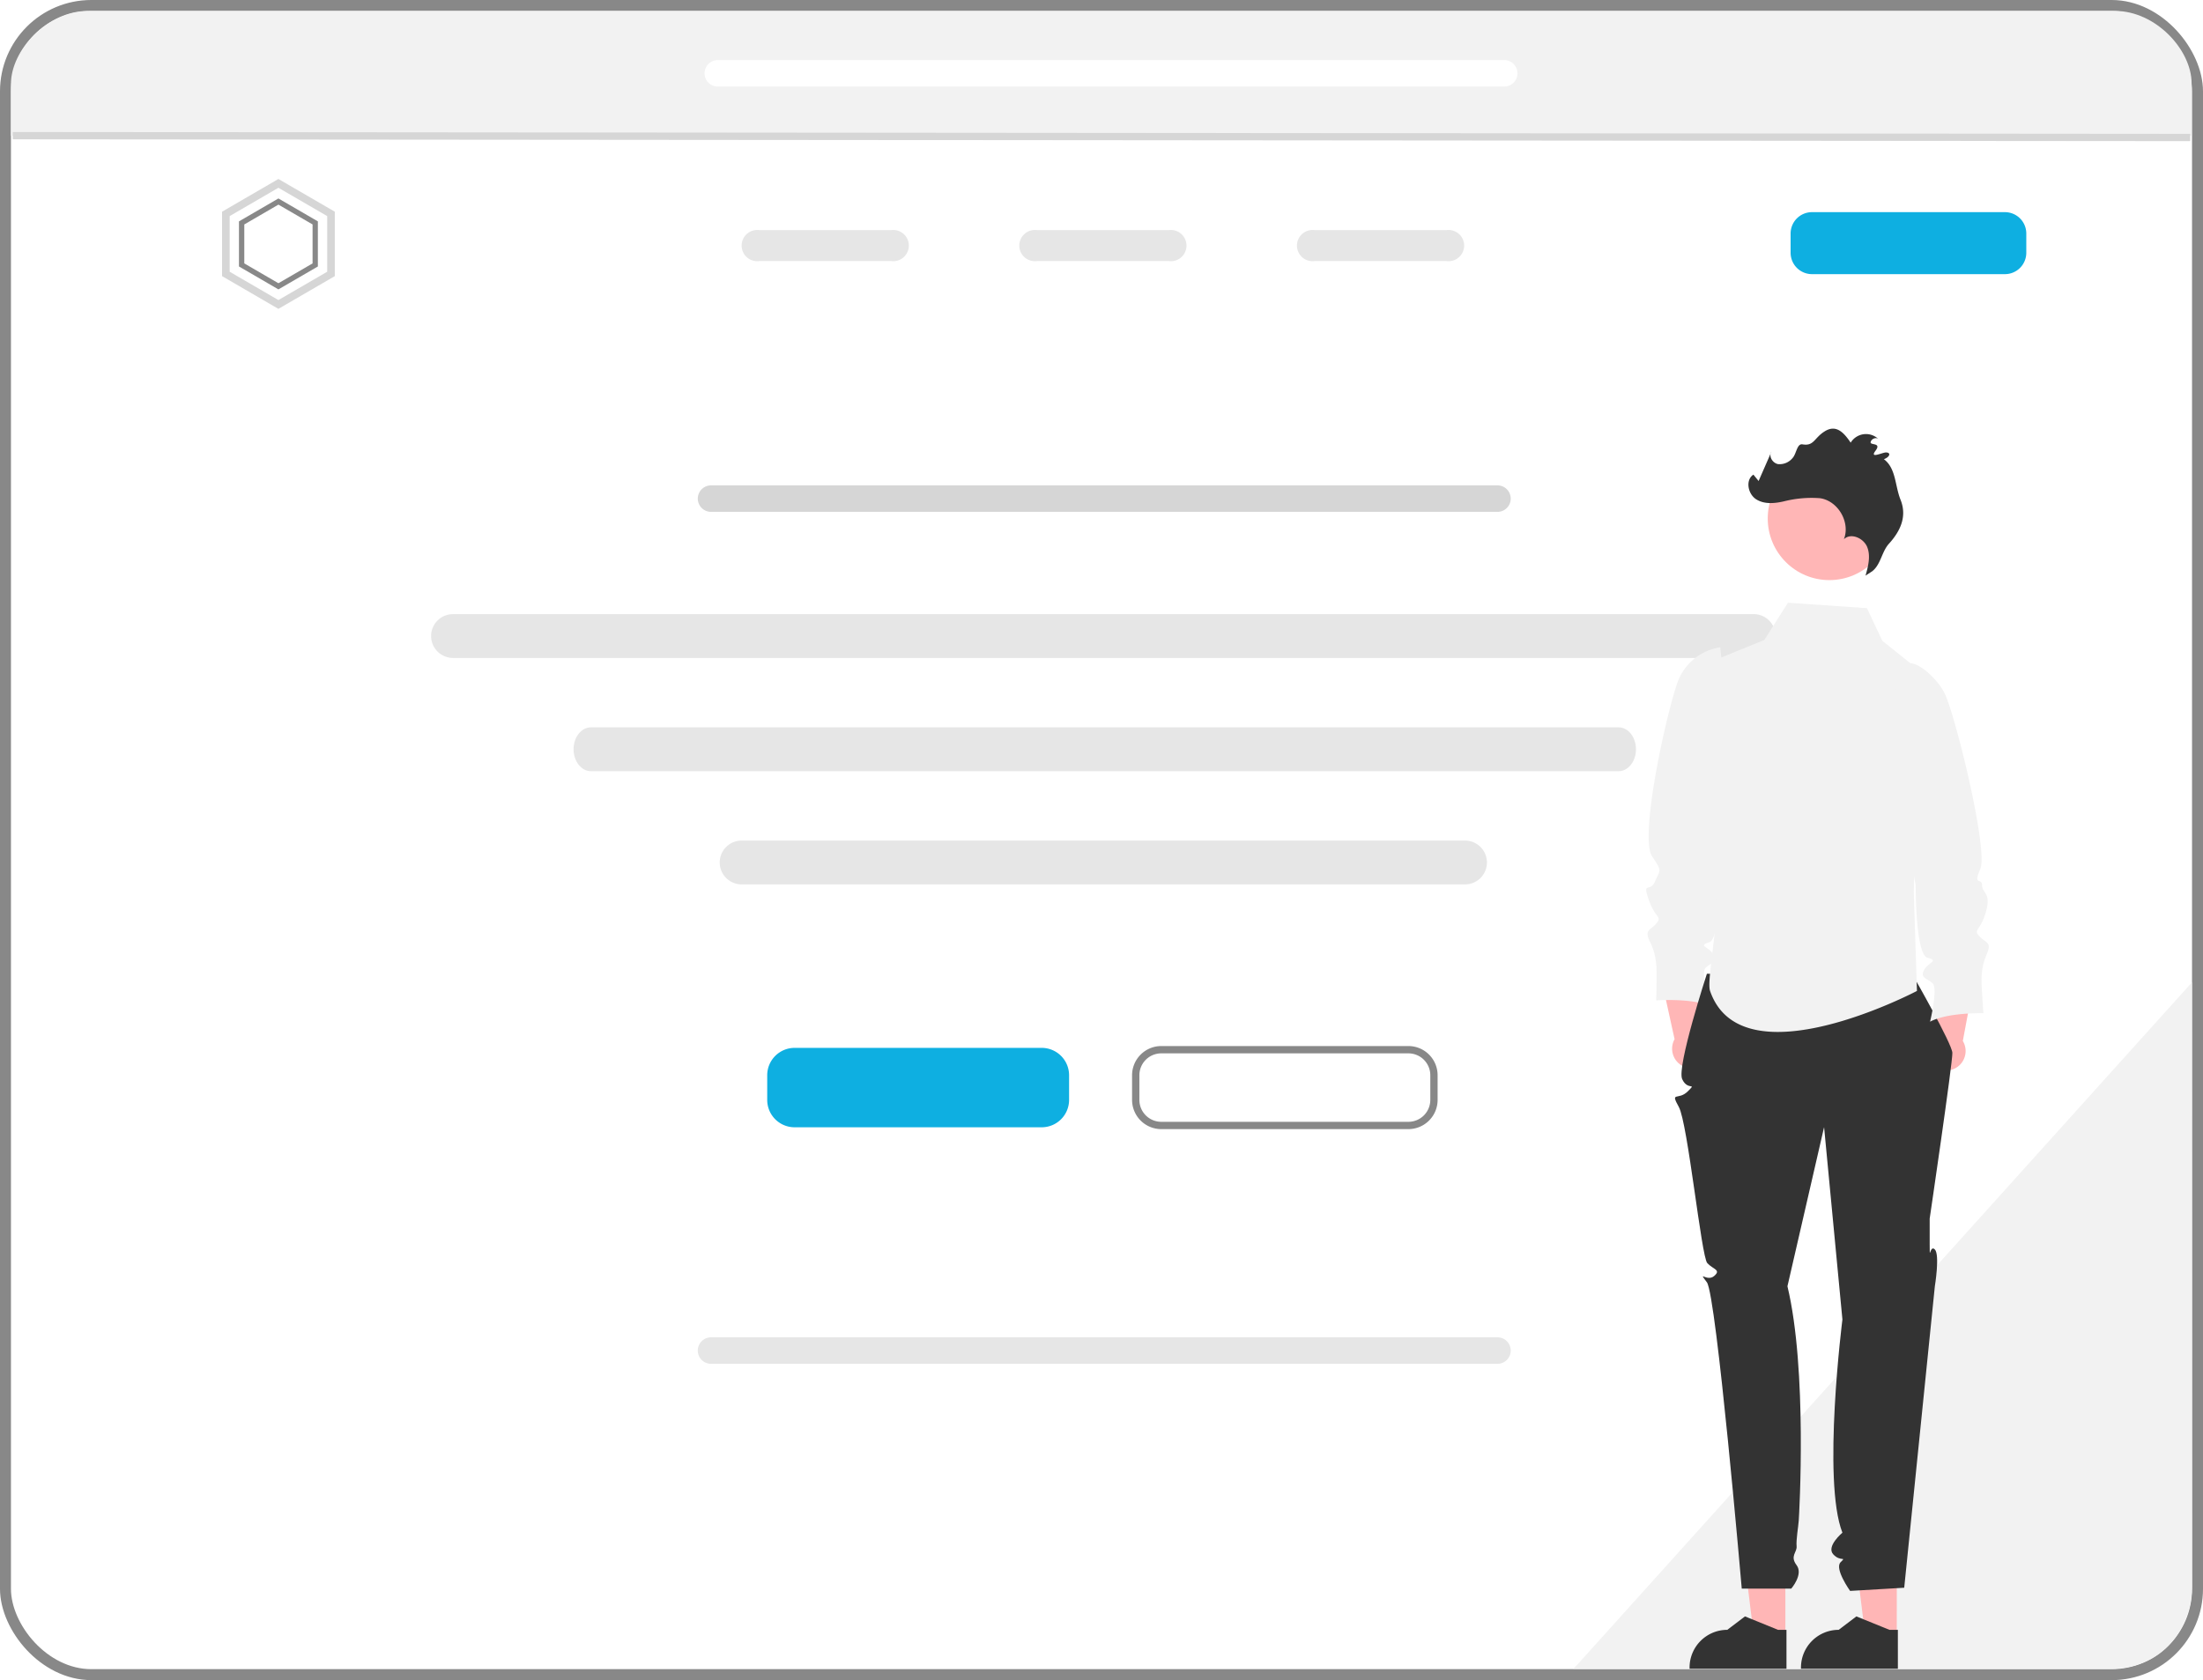 <svg id="undraw_experience_design_re_dmqq" xmlns="http://www.w3.org/2000/svg" xmlns:xlink="http://www.w3.org/1999/xlink" width="603" height="460" viewBox="0 0 603 460">
  <defs>
    <filter id="Path_402" x="459.831" y="157.522" width="72.681" height="132.517" filterUnits="userSpaceOnUse">
      <feOffset dy="3" input="SourceAlpha"/>
      <feGaussianBlur stdDeviation="2.5" result="blur"/>
      <feFlood flood-opacity="0.161"/>
      <feComposite operator="in" in2="blur"/>
      <feComposite in="SourceGraphic"/>
    </filter>
    <filter id="Path_406" x="510.962" y="174.063" width="40.883" height="113.164" filterUnits="userSpaceOnUse">
      <feOffset dy="3" input="SourceAlpha"/>
      <feGaussianBlur stdDeviation="2.5" result="blur-2"/>
      <feFlood flood-opacity="0.161"/>
      <feComposite operator="in" in2="blur-2"/>
      <feComposite in="SourceGraphic"/>
    </filter>
  </defs>
  <g id="Rectangle_123" data-name="Rectangle 123" fill="#fff" stroke="#888" stroke-width="3">
    <rect width="603" height="460" rx="25" stroke="none"/>
    <rect x="1.5" y="1.5" width="600" height="457" rx="23.5" fill="none"/>
  </g>
  <path id="Path_527" data-name="Path 527" d="M20,0H575c11.046,0,20.909,10.633,20.909,19.832v14.31l-596.883,0V19.957C-.974,10.758,8.954,0,20,0Z" transform="translate(3.974 3)" fill="#f2f2f2"/>
  <path id="Path_499" data-name="Path 499" d="M442.218,211.14H160.9c-2.614,0-4.741-2.691-4.741-6s2.127-6,4.741-6H442.218c2.614,0,4.741,2.691,4.741,6S444.832,211.14,442.218,211.14Z" transform="translate(0.837)" fill="#e6e6e6"/>
  <path id="Path_517" data-name="Path 517" d="M539.727,82.743h-52.82a5.853,5.853,0,0,1-5.846-5.846V71.614a5.852,5.852,0,0,1,5.846-5.845h52.82a5.852,5.852,0,0,1,5.846,5.845V76.9A5.853,5.853,0,0,1,539.727,82.743Z" transform="translate(9.06 -7.685)" fill="#0eafe1"/>
  <g id="Group_143" data-name="Group 143" transform="translate(-11.061)">
    <path id="Path_516" data-name="Path 516" d="M296.2,308.64H228.549a7.5,7.5,0,0,1-7.488-7.488v-6.767a7.5,7.5,0,0,1,7.488-7.487H296.2a7.5,7.5,0,0,1,7.488,7.487v6.767A7.5,7.5,0,0,1,296.2,308.64Z" fill="#0eafe1"/>
    <path id="Path_518" data-name="Path 518" d="M396.573,309.14H328.917a8,8,0,0,1-7.988-7.988v-6.767a8,8,0,0,1,7.988-7.987h67.656a8,8,0,0,1,7.988,7.987v6.767A8,8,0,0,1,396.573,309.14ZM328.917,288.4a5.994,5.994,0,0,0-5.988,5.987v6.767a6,6,0,0,0,5.988,5.988h67.656a6,6,0,0,0,5.988-5.988v-6.767a5.994,5.994,0,0,0-5.988-5.987Z" fill="#888"/>
  </g>
  <path id="Path_519" data-name="Path 519" d="M479.561,180.14h-356a6,6,0,0,1,0-12h356a6,6,0,0,1,0,12Z" transform="translate(0.439)" fill="#e6e6e6"/>
  <g id="Group_144" data-name="Group 144" transform="translate(18.453 -8)">
    <path id="Path_521" data-name="Path 521" d="M359.837,79.121h-36.13a4.275,4.275,0,1,1,0-8.481h36.13a4.275,4.275,0,1,1,0,8.481Z" transform="translate(-134.343 0.36)" fill="#e6e6e6"/>
    <path id="Path_528" data-name="Path 528" d="M359.837,79.121h-36.13a4.275,4.275,0,1,1,0-8.481h36.13a4.275,4.275,0,1,1,0,8.481Z" transform="translate(-58.343 0.36)" fill="#e6e6e6"/>
    <path id="Path_529" data-name="Path 529" d="M359.837,79.121h-36.13a4.275,4.275,0,1,1,0-8.481h36.13a4.275,4.275,0,1,1,0,8.481Z" transform="translate(17.657 0.36)" fill="#e6e6e6"/>
  </g>
  <path id="Path_523" data-name="Path 523" d="M400.561,242.14h-198a6,6,0,0,1,0-12h198a6,6,0,0,1,0,12Z" transform="translate(0.439)" fill="#e6e6e6"/>
  <path id="Path_524" data-name="Path 524" d="M409.189,373.4H193.934a3.628,3.628,0,1,1,0-7.256H409.19a3.628,3.628,0,1,1,0,7.256h0Z" transform="translate(0.694)" fill="#e6e6e6"/>
  <path id="Path_526" data-name="Path 526" d="M409.189,373.4H193.934a3.628,3.628,0,1,1,0-7.256H409.19a3.628,3.628,0,1,1,0,7.256h0Z" transform="translate(0.694 -233.256)" fill="#d6d6d6"/>
  <path id="Path_525" data-name="Path 525" d="M411.193,21.4H195.937a3.628,3.628,0,1,1,0-7.256H411.193a3.628,3.628,0,0,1,0,7.256h0Z" transform="translate(0.54 2.304)" fill="#fff"/>
  <line id="Line_25" data-name="Line 25" x2="596" y2="0.501" transform="translate(3.5 37.144)" fill="none" stroke="#d6d6d6" stroke-width="2"/>
  <path id="Path_376" data-name="Path 376" d="M923.247,469.688l.047,165.416c.1,8.412-5.658,22.537-22.753,22.537L753.92,657.62l1.124-1.157Z" transform="translate(-323.291 -200.708)" fill="#f2f2f2"/>
  <g id="Group_139" data-name="Group 139" transform="translate(-7.375 1.98)">
    <path id="Path_397" data-name="Path 397" d="M567.51,512.649h-8.626l-4.1-33.272h12.731Z" transform="translate(-71.449 -66.738)" fill="#ffb6b6"/>
    <path id="Path_398" data-name="Path 398" d="M819.32,711.778H792.794v-.335a10.325,10.325,0,0,1,10.324-10.324h0l4.845-3.676,9.04,3.676h2.316Z" transform="translate(-322.955 -256.867)" fill="#333"/>
    <path id="Path_399" data-name="Path 399" d="M602.51,512.649h-8.626l-4.1-33.272h12.731Z" transform="translate(-75.957 -66.738)" fill="#ffb6b6"/>
    <path id="Path_400" data-name="Path 400" d="M854.32,711.778H827.794v-.335a10.325,10.325,0,0,1,10.324-10.324h0l4.845-3.676,9.04,3.676h2.316Z" transform="translate(-327.462 -256.867)" fill="#333"/>
    <path id="Path_403" data-name="Path 403" d="M795.653,505.594,794.161,489.7l-9.2-.415,2.174,16.746a5.343,5.343,0,1,0,8.514-.439Z" transform="matrix(0.996, -0.087, 0.087, 0.996, -362.274, -152.981)" fill="#ffb6b6"/>
    <path id="Path_405" data-name="Path 405" d="M870.262,506.819l.687-15.947,9.165-.878-1.327,16.834a5.343,5.343,0,1,1-8.525-.009Z" transform="matrix(0.995, 0.105, -0.105, 0.995, -276.54, -313.541)" fill="#ffb6b6"/>
    <path id="Path_404" data-name="Path 404" d="M799.432,392.886l-.255.043a14.8,14.8,0,0,0-10.964,8.388c-2.634,5.7-11.186,43.14-7.437,48.786,2.908,4.379,2.2,3.525.834,6.829s-3.568-.222-1.764,5.021,3.787,4.495,2.112,6.521-3.393,1.629-1.764,5.021a16.4,16.4,0,0,1,1.672,5.816c.308,1.278.04,10.264.04,10.264s9.824-.745,14.713,1.591c0,0-2.728-9.076-1.185-10.529s3.393-1.629,2.072-3.744-4.316-2.2-1.056-3.26,2.21-20,2.21-20C804.03,439.573,801.908,416.444,799.432,392.886Z" transform="translate(-321.199 -217.645)" fill="#f2f2f2"/>
    <circle id="Ellipse_45" data-name="Ellipse 45" cx="16.869" cy="16.869" r="16.869" transform="translate(491.237 123.11)" fill="#ffb6b6"/>
    <path id="Path_407" data-name="Path 407" d="M845.181,363.213c2.346-1.836,2.574-5.336,4.576-7.542,3.347-3.688,4.92-7.657,3.167-12.027-1.551-3.866-1.221-8.617-4.561-11.106,1.641-.594,2.027-1.827.579-1.85-.976-.015-4.615,1.85-2.864-.474s-1.564-1.407-1.344-2.358,1.625-1.478,2.245-.724a4.913,4.913,0,0,0-7.707.882c-1.973-2.957-4.067-4.991-7.086-3.115-2.965,1.843-2.926,4.121-6.115,3.573-1.5-.257-1.641,2.575-2.665,3.7a4.571,4.571,0,0,1-4.015,1.712c-1.494-.282-2.637-2.145-1.8-3.414l-3.522,8.036-1.42-1.741c-2.256,1.47-1.515,5.306.756,6.753s5.221,1.138,7.836.5a30.733,30.733,0,0,1,9.628-.8c4.937.7,8.375,6.6,6.547,11.237,1.9-1.862,5.405-.317,6.388,2.153s.262,5.253-.466,7.809" transform="translate(-325.336 -208.795)" fill="#333"/>
    <path id="Path_401" data-name="Path 401" d="M796.949,495.48s-8.3,25.49-6.767,28.845,4.146.741,1.532,3.355-4.9-.165-2.448,4.274,6.156,40.977,7.786,42.745,3.873,1.816,1.881,3.535-4.606-1.766-1.992,1.719,9.549,83.876,9.549,83.876h13.548s3.374-3.89,1.464-6.421.168-3.507,0-5.2.468-5.334.586-7,2.408-41.276-3.093-64.159l10.031-43.571,5.015,52.662s-5.589,44.172,0,58.372c0,0-4.506,3.752-2.508,5.927s3.741.432,2,2.175,2.614,7.841,2.614,7.841l14.811-.871,8.383-82.534s1.413-8.607,0-10.082-1.413,3.752-1.413-1.475v-6.97s6.317-42.868,6.208-45.392-10.564-20.82-10.564-20.82Z" transform="translate(-322.366 -230.857)" fill="#333"/>
    <g transform="matrix(1, 0, 0, 1, 7.38, -1.98)" filter="url(#Path_402)">
      <path id="Path_402-2" data-name="Path 402" d="M842.062,376.927l-21.626-1.487-6.471,10.2L798.38,391.98v50.264a48.436,48.436,0,0,1,2.483,15.09c-.06,10.014-2.633,21.811-1.742,24.394,8.712,25.265,56.629,0,56.629,0l-.871-27.008,1.183-61.037-9.791-7.809Z" transform="translate(-331.05 -213.42)" fill="#f2f2f2"/>
    </g>
    <g transform="matrix(1, 0, 0, 1, 7.38, -1.98)" filter="url(#Path_406)">
      <path id="Path_406-2" data-name="Path 406" d="M860.958,394.6c2.263-1.039,7.83,3.53,10.1,7.855,2.918,5.556,12.149,43.185,9.889,48.349-2.108,4.816.481,2.26.476,4.429s2.587,2.032,1.05,7.359-3.555,4.68-1.78,6.619,3.471,1.455,2.015,4.926a16.4,16.4,0,0,0-1.376,5.893c-.243,1.292.478,10.253.478,10.253s-9.849-.249-14.614,2.332c0,0,2.267-9.2.653-10.575s-3.471-1.455-2.258-3.634,4.2-2.419.89-3.309-3.216-19.862-3.216-19.862S851.717,397.235,860.958,394.6Z" transform="translate(-338.91 -215.88)" fill="#f2f2f2"/>
    </g>
  </g>
  <g id="Group_142" data-name="Group 142" transform="translate(6.625 28.436)">
    <path id="Path_495" data-name="Path 495" d="M15.424,35.567,0,26.6V8.964L15.424,0l15.44,8.963V26.6l-15.44,8.963ZM2.085,25.4l13.34,7.753L28.78,25.4V10.164L15.425,2.412,2.085,10.163Z" transform="translate(54.155 20.564)" fill="#d6d6d6"/>
    <path id="Path_496" data-name="Path 496" d="M55.2,76.076,44.4,69.8V57.454L55.2,51.18,66,57.454V69.8L55.2,76.077ZM45.86,68.962,55.2,74.388l9.348-5.427V58.295L55.2,52.868,45.86,58.295V68.963Z" transform="translate(14.384 -25.28)" fill="#888"/>
  </g>
</svg>
